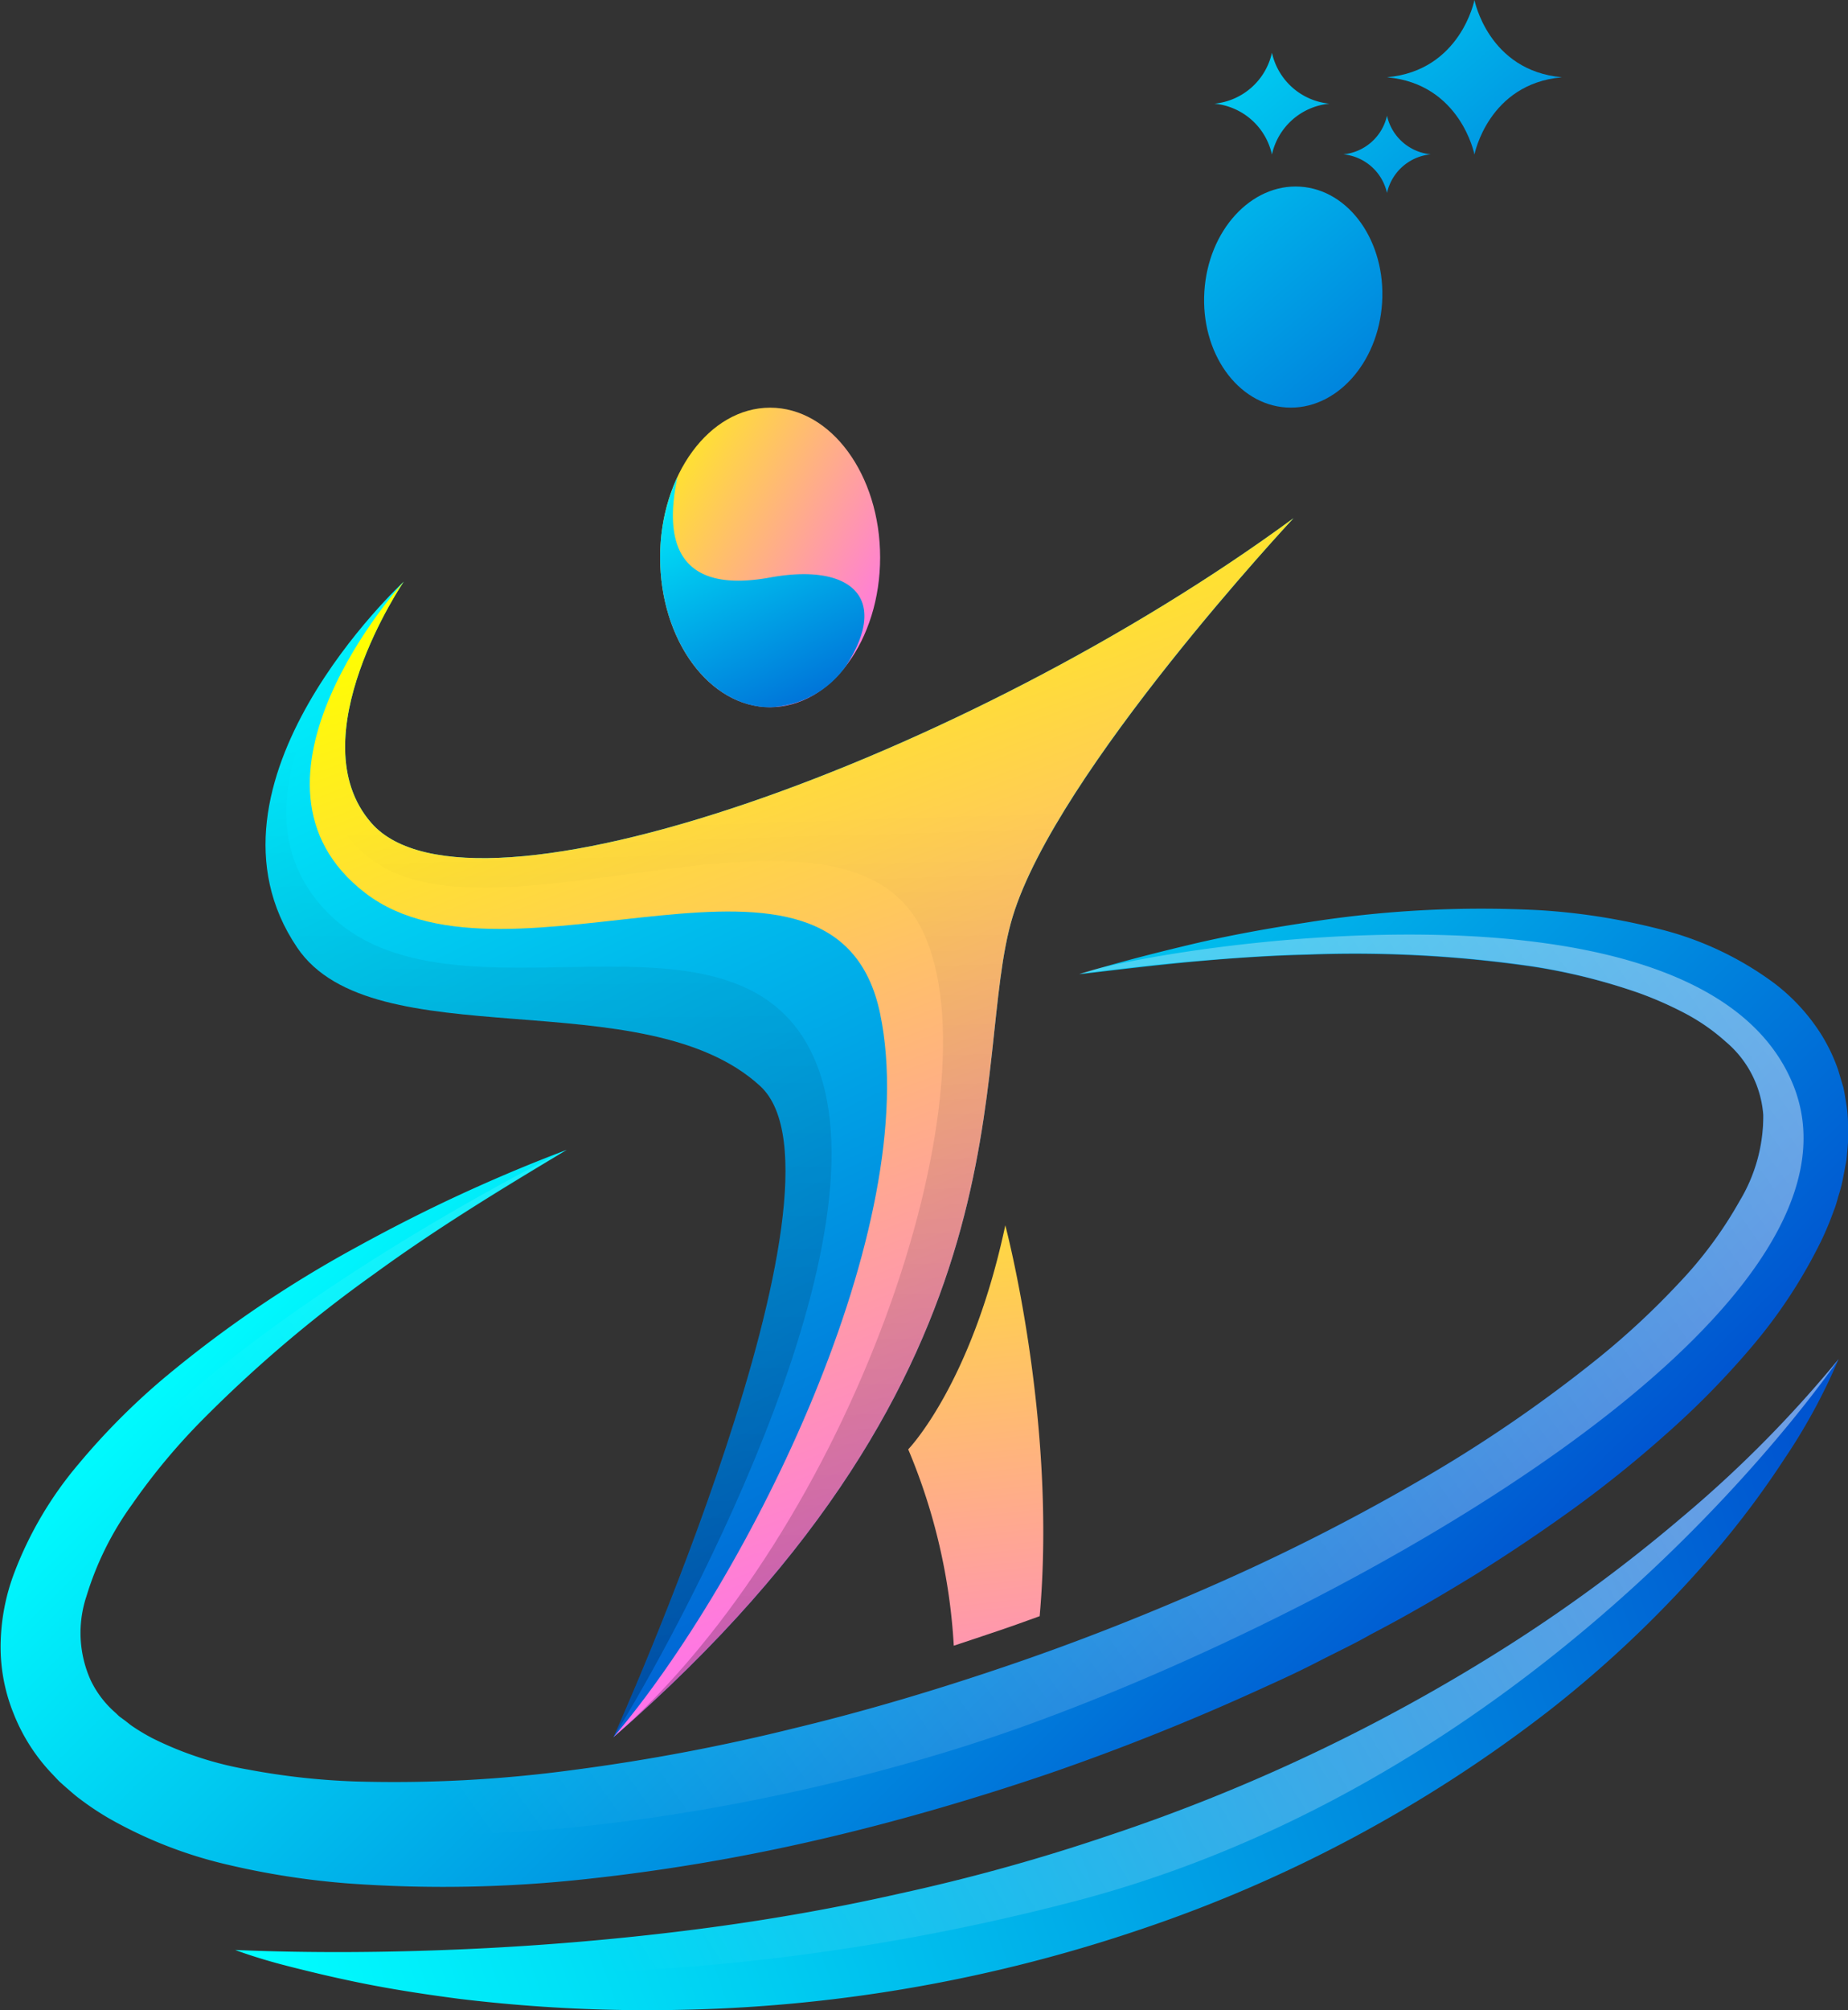 <svg xmlns="http://www.w3.org/2000/svg" xmlns:xlink="http://www.w3.org/1999/xlink" viewBox="0 0 186.16 202.41"><rect x="0" y="0" width="186.16" height="202.41" fill="#333333" stroke="none"/><defs><style>.cls-1{isolation:isolate;}.cls-2{fill:url(#linear-gradient);}.cls-3{fill:url(#linear-gradient-2);}.cls-4{fill:url(#linear-gradient-3);}.cls-5{fill:url(#linear-gradient-4);}.cls-6{fill:url(#linear-gradient-5);}.cls-7,.cls-8{mix-blend-mode:multiply;opacity:0.22;}.cls-7{fill:url(#linear-gradient-6);}.cls-8{fill:url(#linear-gradient-7);}.cls-9{fill:url(#linear-gradient-8);}.cls-10{fill:url(#linear-gradient-9);}.cls-11,.cls-13{opacity:0.47;}.cls-11{fill:url(#linear-gradient-10);}.cls-12{fill:url(#linear-gradient-11);}.cls-13{fill:url(#linear-gradient-12);}.cls-14{fill:url(#linear-gradient-13);}.cls-15{fill:url(#linear-gradient-14);}.cls-16{fill:url(#linear-gradient-15);}</style><linearGradient id="linear-gradient" x1="217.53" y1="132.91" x2="275.39" y2="253.73" gradientUnits="userSpaceOnUse"><stop offset="0" stop-color="aqua"/><stop offset="1" stop-color="#0054d0"/></linearGradient><linearGradient id="linear-gradient-2" x1="60.51" y1="46.24" x2="92.53" y2="64.8" gradientUnits="userSpaceOnUse"><stop offset="0" stop-color="#ff0"/><stop offset="1" stop-color="#f6f"/></linearGradient><linearGradient id="linear-gradient-3" x1="258.39" y1="89.37" x2="308.05" y2="147.76" gradientTransform="translate(392.35 -171.08) rotate(86.43)" xlink:href="#linear-gradient"/><linearGradient id="linear-gradient-4" x1="229.86" y1="143.8" x2="271.71" y2="258.07" xlink:href="#linear-gradient-2"/><linearGradient id="linear-gradient-5" x1="225.67" y1="137.78" x2="241.32" y2="169.81" xlink:href="#linear-gradient"/><linearGradient id="linear-gradient-6" x1="212.71" y1="262.48" x2="211.97" y2="167.14" gradientUnits="userSpaceOnUse"><stop offset="0"/><stop offset="0.99" stop-opacity="0"/></linearGradient><linearGradient id="linear-gradient-7" x1="241.64" y1="259.15" x2="239.05" y2="174.45" xlink:href="#linear-gradient-6"/><linearGradient id="linear-gradient-8" x1="250.19" y1="193.16" x2="260.38" y2="288.75" xlink:href="#linear-gradient-2"/><linearGradient id="linear-gradient-9" x1="209.8" y1="192.19" x2="289.61" y2="273.54" xlink:href="#linear-gradient"/><linearGradient id="linear-gradient-10" x1="339.23" y1="169.73" x2="197.9" y2="269.39" gradientUnits="userSpaceOnUse"><stop offset="0" stop-color="#fff"/><stop offset="1" stop-color="#fff" stop-opacity="0"/></linearGradient><linearGradient id="linear-gradient-11" x1="184.97" y1="299.24" x2="341.72" y2="247.99" gradientTransform="translate(-5 5.65) rotate(-1.13)" xlink:href="#linear-gradient"/><linearGradient id="linear-gradient-12" x1="338.19" y1="216.9" x2="219.19" y2="293.15" xlink:href="#linear-gradient-10"/><linearGradient id="linear-gradient-13" x1="279.89" y1="71.08" x2="329.55" y2="129.47" xlink:href="#linear-gradient"/><linearGradient id="linear-gradient-14" x1="266.74" y1="82.26" x2="316.4" y2="140.65" xlink:href="#linear-gradient"/><linearGradient id="linear-gradient-15" x1="270.94" y1="78.69" x2="320.6" y2="137.08" xlink:href="#linear-gradient"/></defs><g class="cls-1"><g id="OBJECTS"><path class="cls-2" d="M197.59,151.92s-10.73,15.76-3.26,24.3c10,11.48,60.09-6.59,92.89-30.69,0,0-23.85,25.54-28.29,40.13s2.9,45.1-40.22,82.62c0,0,25.28-55.93,14.79-65.57-11.71-10.77-39-2.64-46.64-13.94C175.64,172.22,197.59,151.92,197.59,151.92Z" transform="translate(-156.92 -93.35)"/><ellipse class="cls-3" cx="77.58" cy="56.13" rx="11.08" ry="15.08"/><ellipse class="cls-4" cx="287.22" cy="123.27" rx="11.14" ry="8.97" transform="translate(-10.64 308.9) rotate(-86.43)"/><path class="cls-5" d="M193.73,183.28c14.56,11.17,47.41-9.21,51.85,12.14s-13.29,56.93-26.87,72.86c43.12-37.52,35.79-68,40.22-82.62s28.29-40.13,28.29-40.13c-32.8,24.1-82.85,42.17-92.89,30.69-7.47-8.54,3.26-24.3,3.26-24.3S179.17,172.12,193.73,183.28Z" transform="translate(-156.92 -93.35)"/><path class="cls-6" d="M242.2,160.32c4.43-6.95.22-10.27-7.7-8.82s-11.07-2-9.33-10.14a19.22,19.22,0,0,0-1.75,8.13c0,8.33,5,15.08,11.08,15.08A9.81,9.81,0,0,0,242.2,160.32Z" transform="translate(-156.92 -93.35)"/><path class="cls-7" d="M239.16,200.45c-7.46-18.56-36.76-2.37-49.31-15.28s7.74-33.25,7.74-33.25-22,20.3-10.73,36.85c7.65,11.3,34.93,3.17,46.64,13.94,10.49,9.64-14.79,65.57-14.79,65.57C224.65,258.78,246.62,219,239.16,200.45Z" transform="translate(-156.92 -93.35)"/><path class="cls-8" d="M195.13,180.43c13.1,8.19,47.12-9.46,54.77,6.74s-7.24,60.14-31.19,81.11c43.12-37.52,35.79-68,40.22-82.62s28.29-40.13,28.29-40.13c-32.8,24.1-82.85,42.17-92.89,30.69-7.47-8.54,3.26-24.3,3.26-24.3S182,172.25,195.13,180.43Z" transform="translate(-156.92 -93.35)"/><path class="cls-9" d="M261.65,256.09c1.77-19.71-3.46-39.36-3.46-39.36-3.4,16-9.78,22.56-9.78,22.56A59.54,59.54,0,0,1,253,259.06c1.47-.48,3-1,4.46-1.49S260.23,256.6,261.65,256.09Z" transform="translate(-156.92 -93.35)"/><path class="cls-10" d="M265.64,191.45c3.71-1.14,7.46-2.1,11.25-3s7.61-1.59,11.48-2.18A112.14,112.14,0,0,1,312,185a64.42,64.42,0,0,1,12,1.88,32.64,32.64,0,0,1,11.7,5.51,19.68,19.68,0,0,1,4.79,5.29,18,18,0,0,1,1.59,3.38l.54,1.81c.13.61.22,1.22.32,1.84a12.8,12.8,0,0,1,.14,1.85,12.41,12.41,0,0,1,0,1.83c-.05.6-.09,1.21-.16,1.8l-.33,1.74a15.28,15.28,0,0,1-.42,1.68c-.17.54-.3,1.13-.52,1.64a31.36,31.36,0,0,1-1.29,3.09,51.23,51.23,0,0,1-7,10.65,84.81,84.81,0,0,1-8.6,8.76,118.48,118.48,0,0,1-9.41,7.57q-4.87,3.51-9.95,6.67c-3.39,2.08-6.83,4.08-10.35,5.91-1.74,1-3.52,1.82-5.28,2.73s-3.56,1.75-5.36,2.56q-10.78,4.95-22,8.81c-7.48,2.53-15.08,4.75-22.79,6.54a196.68,196.68,0,0,1-23.48,4A132.31,132.31,0,0,1,192,283a79.62,79.62,0,0,1-12.2-1.9,44.33,44.33,0,0,1-12-4.71,28.91,28.91,0,0,1-2.85-1.91c-.47-.34-.91-.75-1.36-1.13l-.66-.59c-.22-.21-.42-.44-.63-.66a18.71,18.71,0,0,1-4-6.18,17.85,17.85,0,0,1-1.31-7.31,21.17,21.17,0,0,1,1.35-6.84,37.52,37.52,0,0,1,6.49-11,70,70,0,0,1,8.53-8.59,118.61,118.61,0,0,1,19.51-13.27c3.42-1.88,6.89-3.65,10.42-5.28s7.1-3.13,10.73-4.5c-3.33,2-6.65,4-9.88,6.05s-6.44,4.2-9.54,6.46a132.89,132.89,0,0,0-17.32,14.71,63.84,63.84,0,0,0-7.06,8.49,31.15,31.15,0,0,0-4.59,9.24,11.64,11.64,0,0,0,.43,8.47,10.1,10.1,0,0,0,2.5,3.27c.13.12.25.25.39.37l.45.33c.31.22.58.47.9.68a20.19,20.19,0,0,0,2,1.19,34.83,34.83,0,0,0,9.65,3.15,71.32,71.32,0,0,0,10.73,1.19,134.4,134.4,0,0,0,22.16-1.18,199.35,199.35,0,0,0,22.09-4.18c7.32-1.76,14.55-3.92,21.68-6.36s14.16-5.2,21-8.25a208.78,208.78,0,0,0,20.07-10.2A141.28,141.28,0,0,0,318.05,230,79,79,0,0,0,326,222.6a41.32,41.32,0,0,0,6.16-8.32,16.52,16.52,0,0,0,2.38-8.66,10.66,10.66,0,0,0-3.76-7.36,20.3,20.3,0,0,0-4-2.81,37.13,37.13,0,0,0-4.79-2.12,60.64,60.64,0,0,0-10.66-2.64,124.53,124.53,0,0,0-22.67-1.21c-3.82.09-7.66.35-11.49.7S269.49,191,265.64,191.45Z" transform="translate(-156.92 -93.35)"/><path class="cls-11" d="M170.16,244.85a63.84,63.84,0,0,1,7.06-8.49,132.89,132.89,0,0,1,17.32-14.71q4.65-3.39,9.54-6.46c3.23-2.1,6.55-4.07,9.88-6.05,0,0-61.93,30.38-52.68,53.38s64.25,17,98.5,4.75,87-42.25,77.75-64.75C328.7,181,278.75,187.93,267.05,191l-1.41.41c3.85-.48,7.68-.95,11.52-1.27s7.67-.61,11.49-.7a124.53,124.53,0,0,1,22.67,1.21A60.64,60.64,0,0,1,322,193.33a37.13,37.13,0,0,1,4.79,2.12,20.3,20.3,0,0,1,4,2.81,10.66,10.66,0,0,1,3.76,7.36,16.52,16.52,0,0,1-2.38,8.66A41.32,41.32,0,0,1,326,222.6a79,79,0,0,1-7.95,7.41,141.28,141.28,0,0,1-18.36,12.56,208.78,208.78,0,0,1-20.07,10.2c-6.87,3-13.88,5.85-21,8.25s-14.36,4.6-21.68,6.36a199.35,199.35,0,0,1-22.09,4.18,134.4,134.4,0,0,1-22.16,1.18,71.32,71.32,0,0,1-10.73-1.19,34.83,34.83,0,0,1-9.65-3.15,20.19,20.19,0,0,1-2-1.19c-.32-.21-.59-.46-.9-.68l-.45-.33c-.14-.12-.26-.25-.39-.37a10.1,10.1,0,0,1-2.5-3.27,11.69,11.69,0,0,1-.43-8.47A31.15,31.15,0,0,1,170.16,244.85Z" transform="translate(-156.92 -93.35)"/><path class="cls-12" d="M180.61,289.7c7.63.32,15.16.26,22.66-.06s14.92-.93,22.29-1.83,14.66-2.13,21.85-3.76a195.09,195.09,0,0,0,21.24-5.89,182,182,0,0,0,39.76-18.83,156.89,156.89,0,0,0,17.87-13.14,121.08,121.08,0,0,0,15.86-16,59.31,59.31,0,0,1-5.5,10.11,90.57,90.57,0,0,1-6.94,9.27,115.69,115.69,0,0,1-16.8,16.08,139.86,139.86,0,0,1-41,21.95,153.44,153.44,0,0,1-45.71,8.11,157.36,157.36,0,0,1-23.09-1.1c-3.81-.5-7.61-1.09-11.36-1.91-1.88-.4-3.74-.85-5.6-1.32S182.41,290.36,180.61,289.7Z" transform="translate(-156.92 -93.35)"/><path class="cls-13" d="M265.28,284.77C314,272,342.14,230.2,342.14,230.2a121.08,121.08,0,0,1-15.86,16,156.89,156.89,0,0,1-17.87,13.14,182,182,0,0,1-39.76,18.83,195.09,195.09,0,0,1-21.24,5.89c-7.19,1.63-14.49,2.8-21.85,3.76s-14.8,1.52-22.29,1.83-15,.38-22.66.06C180.61,289.7,216.53,297.52,265.28,284.77Z" transform="translate(-156.92 -93.35)"/><path class="cls-14" d="M305.45,93.35s-1.39,7.12-8.81,7.78c7.42.66,8.81,7.78,8.81,7.78s1.39-7.12,8.81-7.78C306.84,100.47,305.45,93.35,305.45,93.35Z" transform="translate(-156.92 -93.35)"/><path class="cls-15" d="M285.05,98.66a6.59,6.59,0,0,1-5.8,5.13,6.57,6.57,0,0,1,5.8,5.12,6.56,6.56,0,0,1,5.8-5.12A6.58,6.58,0,0,1,285.05,98.66Z" transform="translate(-156.92 -93.35)"/><path class="cls-16" d="M296.64,105a5,5,0,0,1-4.4,3.89,5,5,0,0,1,4.4,3.89,5,5,0,0,1,4.41-3.89A5,5,0,0,1,296.64,105Z" transform="translate(-156.92 -93.35)"/></g></g></svg>